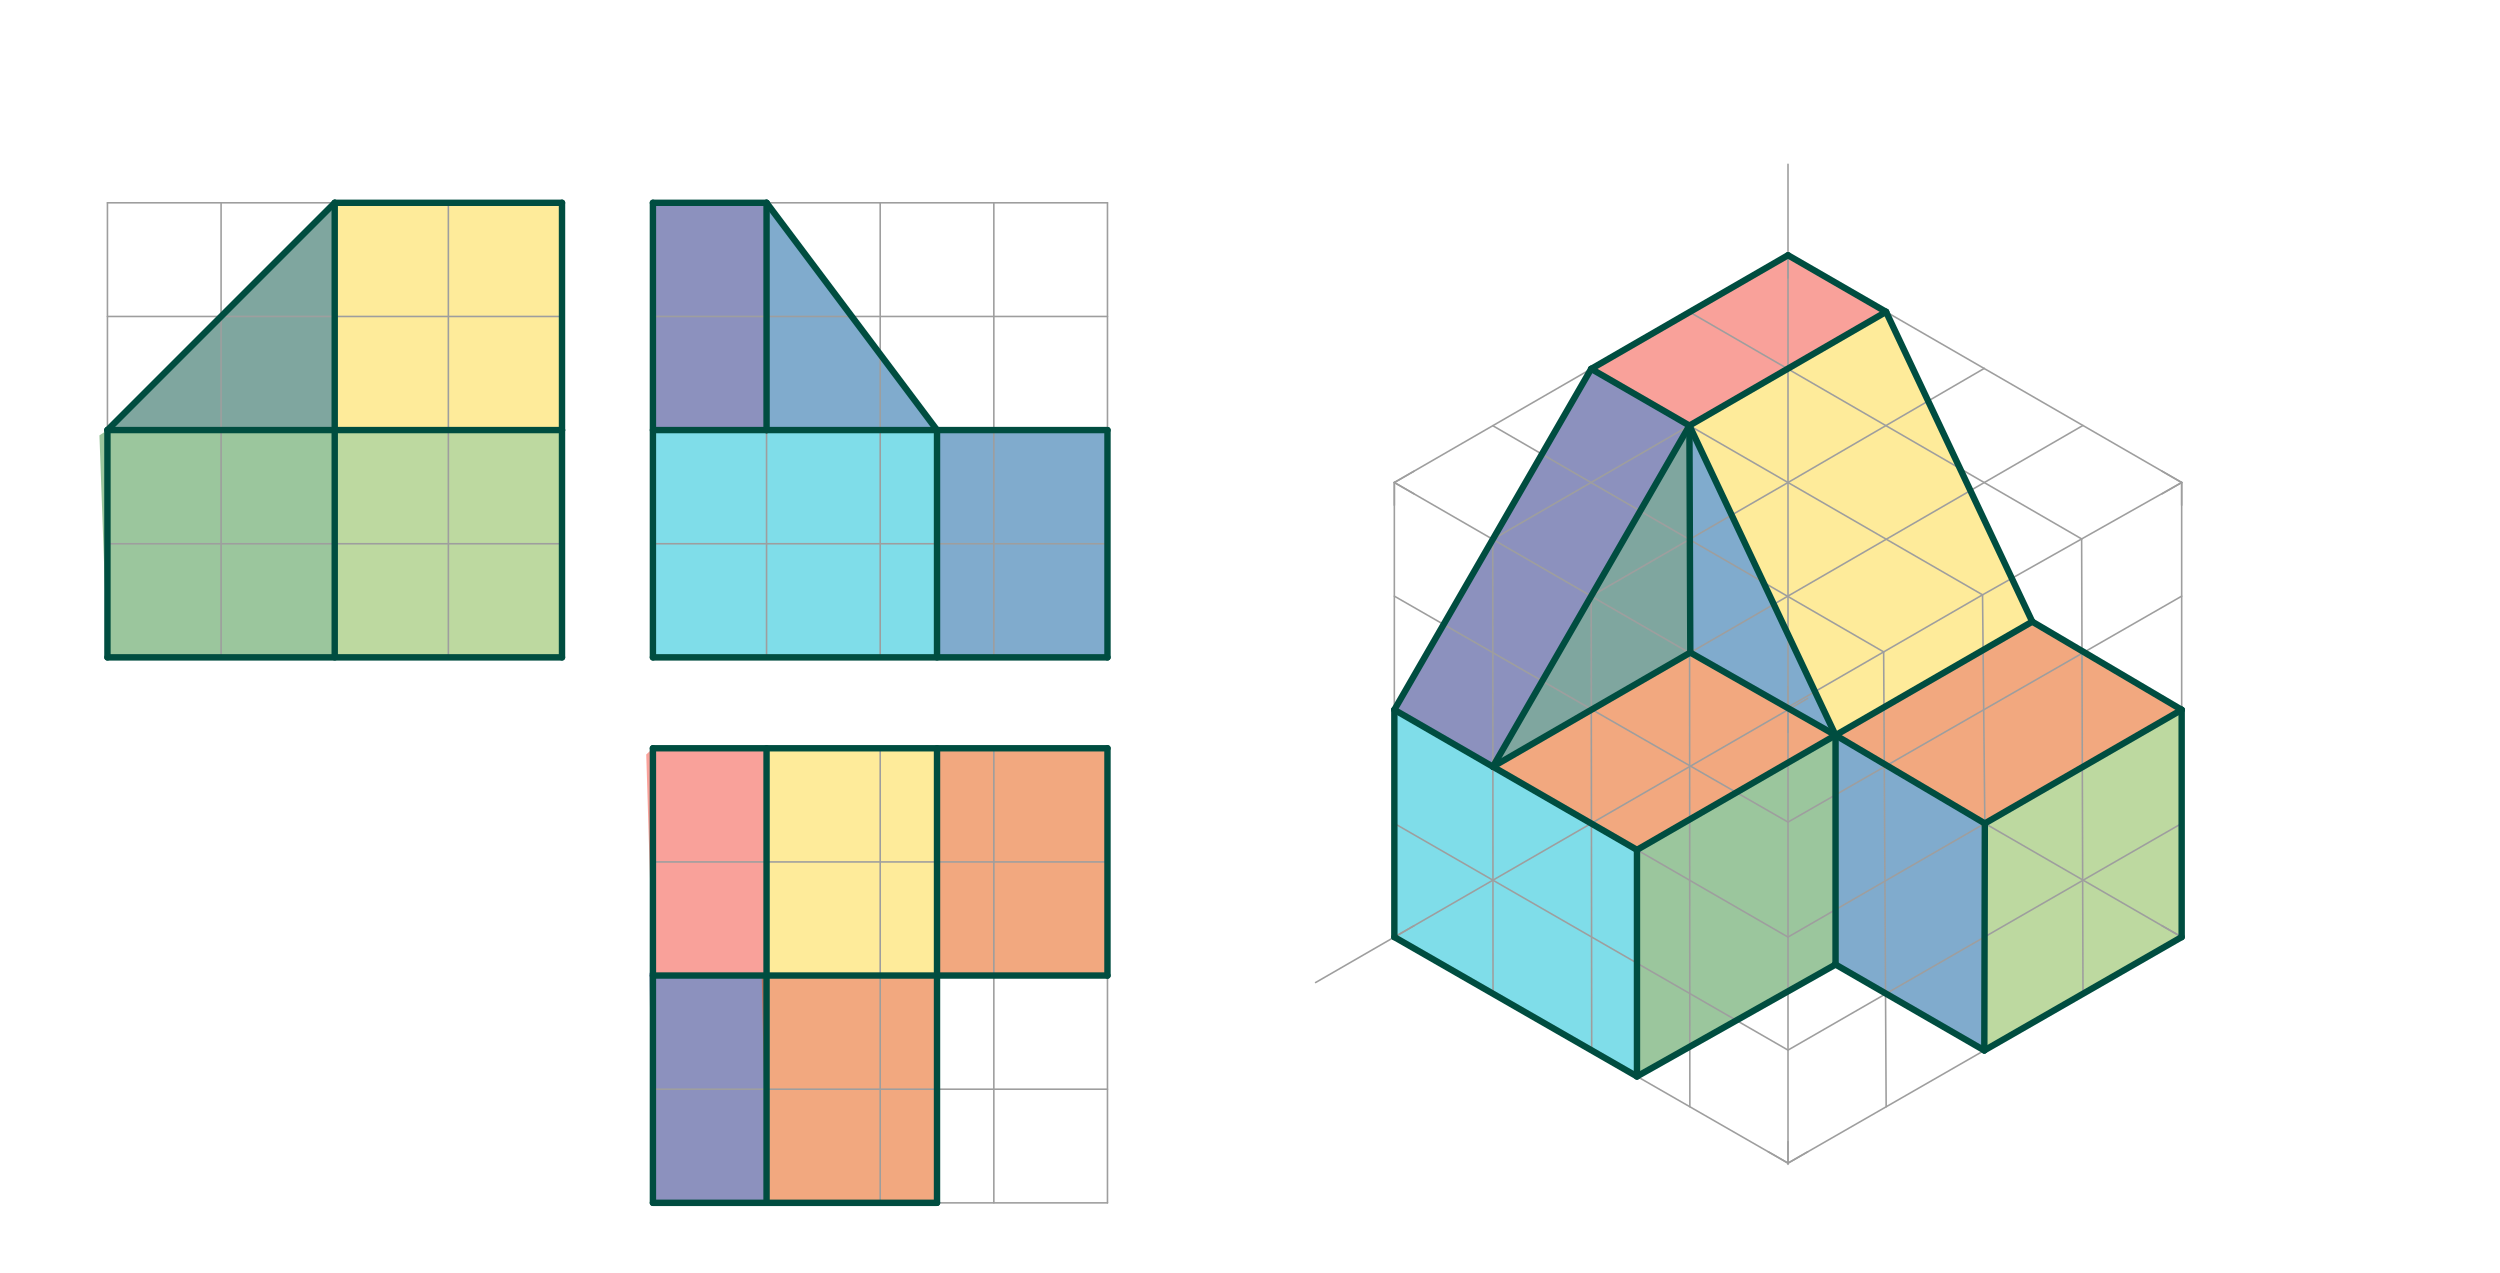 <svg xmlns="http://www.w3.org/2000/svg" class="svg--816" height="100%" preserveAspectRatio="xMidYMid meet" viewBox="0 0 1559 794" width="100%"><defs><marker id="marker-arrow" markerHeight="16" markerUnits="userSpaceOnUse" markerWidth="24" orient="auto-start-reverse" refX="24" refY="4" viewBox="0 0 24 8"><path d="M 0 0 L 24 4 L 0 8 z" stroke="inherit"></path></marker></defs><g class="aux-layer--949"></g><g class="main-layer--75a"><g class="element--733"><g fill="#00BCD4" opacity="0.5"><path d="M 869.512 584.359 L 869.512 442.626 L 1020.816 529.981 L 1020.816 671.246 L 869.512 584.359 Z" stroke="none"></path></g></g><g class="element--733"><g fill="#00BCD4" opacity="0.5"><path d="M 407.157 268.201 L 584.323 268.201 L 584.323 409.933 L 407.157 409.933 L 407.157 268.201 Z" stroke="none"></path></g></g><g class="element--733"><g fill="#01579B" opacity="0.5"><path d="M 1053.519 265.398 L 1144.65 458.485 L 1054.07 406.938 L 1053 274.484 Z" stroke="none"></path></g></g><g class="element--733"><g fill="#01579B" opacity="0.5"><path d="M 478.024 126.469 L 584.323 268.201 L 478.024 268.201 L 478.024 126.469 Z" stroke="none"></path></g></g><g class="element--733"><g fill="#01579B" opacity="0.5"><path d="M 1144.65 458.485 L 1237.744 513.492 L 1237.415 655.035 L 1144.65 601.477 L 1144.65 458.485 Z" stroke="none"></path></g></g><g class="element--733"><g fill="#01579B" opacity="0.5"><path d="M 584.323 268.201 L 690.622 268.201 L 690.622 409.933 L 584.323 409.933 L 584.323 268.201 Z" stroke="none"></path></g></g><g class="element--733"><g fill="#1A237E" opacity="0.5"><path d="M 869.512 442.626 L 992.256 230.028 L 1053.519 265.398 L 930.967 478.107 L 869.512 442.626 Z" stroke="none"></path></g></g><g class="element--733"><g fill="#1A237E" opacity="0.5"><path d="M 407.157 268.201 L 407.157 126.469 L 478.024 126.469 L 478.024 268.201 L 407.157 268.201 Z" stroke="none"></path></g></g><g class="element--733"><g fill="#1A237E" opacity="0.5"><path d="M 407.157 608.359 L 478.024 608.359 L 478.024 750.091 L 407.157 750.091 L 405 606.484 Z" stroke="none"></path></g></g><g class="element--733"><g fill="#F44336" opacity="0.5"><path d="M 992.256 230.028 L 1115 159.162 L 1176.153 194.468 L 1053.519 265.398 L 992.256 230.028 Z" stroke="none"></path></g></g><g class="element--733"><g fill="#F44336" opacity="0.5"><path d="M 407.157 466.626 L 478.024 466.626 L 478.024 608.359 L 407.157 608.359 L 403 470.484 Z" stroke="none"></path></g></g><g class="element--733"><g fill="#E65100" opacity="0.5"><path d="M 1144.65 458.485 L 1267.312 387.666 L 1360.488 442.626 L 1237.744 513.492 L 1144.65 458.485 Z" stroke="none"></path></g></g><g class="element--733"><g fill="#E65100" opacity="0.5"><path d="M 584.323 466.626 L 690.622 466.626 L 690.622 608.359 L 584.323 608.359 L 584.323 466.626 Z" stroke="none"></path></g></g><g class="element--733"><g fill="#E65100" opacity="0.5"><path d="M 930.967 478.107 L 1054.07 406.938 L 1144.65 458.485 L 1020.816 529.981 L 930.967 478.107 Z" stroke="none"></path></g></g><g class="element--733"><g fill="#E65100" opacity="0.5"><path d="M 478.024 608.359 L 584.323 608.359 L 584.323 750.091 L 478.024 750.091 L 475 608.484 Z" stroke="none"></path></g></g><g class="element--733"><g fill="#FDD835" opacity="0.5"><path d="M 1053.519 265.398 L 1176.153 194.468 L 1267.312 387.666 L 1144.65 458.485 L 1053.519 265.398 Z" stroke="none"></path></g></g><g class="element--733"><g fill="#FDD835" opacity="0.5"><path d="M 478.024 466.626 L 584.323 466.626 L 584.323 608.359 L 478.024 608.359 L 478.024 466.626 Z" stroke="none"></path></g></g><g class="element--733"><g fill="#FDD835" opacity="0.5"><path d="M 208.732 268.201 L 208.732 126.469 L 350.465 126.469 L 350.465 268.201 L 208.732 268.201 Z" stroke="none"></path></g></g><g class="element--733"><g fill="#7CB342" opacity="0.5"><path d="M 1237.744 513.492 L 1360.488 442.626 L 1360.488 584.359 L 1237.415 655.035 L 1237.744 513.492 Z" stroke="none"></path></g></g><g class="element--733"><g fill="#7CB342" opacity="0.5"><path d="M 208.732 268.201 L 350.465 268.201 L 350.465 409.933 L 208.732 409.933 L 208.732 268.201 Z" stroke="none"></path></g></g><g class="element--733"><g fill="#388E3C" opacity="0.5"><path d="M 1020.816 529.981 L 1144.65 458.485 L 1144.65 601.477 L 1020.816 671.246 L 1020.816 529.981 Z" stroke="none"></path></g></g><g class="element--733"><g fill="#388E3C" opacity="0.5"><path d="M 67 268.201 L 208.732 268.201 L 208.732 409.933 L 67 409.933 L 62 271.484 Z" stroke="none"></path></g></g><g class="element--733"><g fill="#004D40" opacity="0.5"><path d="M 1053.519 265.398 L 1054.07 406.938 L 930.967 478.107 L 1053.519 265.398 Z" stroke="none"></path></g></g><g class="element--733"><g fill="#004D40" opacity="0.5"><path d="M 67 268.201 L 208.732 268.201 L 208.732 126.469 L 67 268.201 Z" stroke="none"></path></g></g><g class="element--733"><line stroke="#9E9E9E" stroke-dasharray="none" stroke-linecap="round" stroke-width="1" x1="1115" x2="1115" y1="102.469" y2="442.626"></line></g><g class="element--733"><line stroke="#9E9E9E" stroke-dasharray="none" stroke-linecap="round" stroke-width="1" x1="1115" x2="820.415" y1="442.626" y2="612.705"></line></g><g class="element--733"><line stroke="#9E9E9E" stroke-dasharray="none" stroke-linecap="round" stroke-width="1" x1="407.157" x2="548.89" y1="126.469" y2="126.469"></line></g><g class="element--733"><line stroke="#9E9E9E" stroke-dasharray="none" stroke-linecap="round" stroke-width="1" x1="690.622" x2="690.622" y1="268.201" y2="409.933"></line></g><g class="element--733"><line stroke="#9E9E9E" stroke-dasharray="none" stroke-linecap="round" stroke-width="1" x1="67" x2="208.732" y1="126.469" y2="126.469"></line></g><g class="element--733"><line stroke="#9E9E9E" stroke-dasharray="none" stroke-linecap="round" stroke-width="1" x1="350.465" x2="350.465" y1="409.933" y2="268.201"></line></g><g class="element--733"><line stroke="#9E9E9E" stroke-dasharray="none" stroke-linecap="round" stroke-width="1" x1="992.256" x2="1115" y1="230.028" y2="300.894"></line></g><g class="element--733"><line stroke="#9E9E9E" stroke-dasharray="none" stroke-linecap="round" stroke-width="1" x1="1115" x2="992.256" y1="300.894" y2="371.76"></line></g><g class="element--733"><line stroke="#9E9E9E" stroke-dasharray="none" stroke-linecap="round" stroke-width="1" x1="869.512" x2="881.787" y1="300.894" y2="293.807"></line></g><g class="element--733"><line stroke="#9E9E9E" stroke-dasharray="none" stroke-linecap="round" stroke-width="1" x1="869.512" x2="881.787" y1="300.894" y2="307.981"></line></g><g class="element--733"><line stroke="#9E9E9E" stroke-dasharray="none" stroke-linecap="round" stroke-width="1" x1="869.512" x2="869.512" y1="300.894" y2="315.067"></line></g><g class="element--733"><line stroke="#9E9E9E" stroke-dasharray="none" stroke-linecap="round" stroke-width="1" x1="869.512" x2="869.512" y1="584.359" y2="570.185"></line></g><g class="element--733"><line stroke="#9E9E9E" stroke-dasharray="none" stroke-linecap="round" stroke-width="1" x1="869.512" x2="881.787" y1="584.359" y2="577.272"></line></g><g class="element--733"><line stroke="#9E9E9E" stroke-dasharray="none" stroke-linecap="round" stroke-width="1" x1="869.512" x2="881.787" y1="584.359" y2="591.445"></line></g><g class="element--733"><line stroke="#9E9E9E" stroke-dasharray="none" stroke-linecap="round" stroke-width="1" x1="1115" x2="1115" y1="442.626" y2="428.453"></line></g><g class="element--733"><line stroke="#9E9E9E" stroke-dasharray="none" stroke-linecap="round" stroke-width="1" x1="1115" x2="1127.274" y1="442.626" y2="435.54"></line></g><g class="element--733"><line stroke="#9E9E9E" stroke-dasharray="none" stroke-linecap="round" stroke-width="1" x1="1115" x2="1102.726" y1="442.626" y2="435.54"></line></g><g class="element--733"><line stroke="#9E9E9E" stroke-dasharray="none" stroke-linecap="round" stroke-width="1" x1="1115" x2="1115" y1="442.626" y2="456.799"></line></g><g class="element--733"><line stroke="#9E9E9E" stroke-dasharray="none" stroke-linecap="round" stroke-width="1" x1="1360.488" x2="1348.213" y1="300.894" y2="307.981"></line></g><g class="element--733"><line stroke="#9E9E9E" stroke-dasharray="none" stroke-linecap="round" stroke-width="1" x1="1360.488" x2="1348.213" y1="300.894" y2="293.807"></line></g><g class="element--733"><line stroke="#9E9E9E" stroke-dasharray="none" stroke-linecap="round" stroke-width="1" x1="1360.488" x2="1360.488" y1="300.894" y2="315.067"></line></g><g class="element--733"><line stroke="#9E9E9E" stroke-dasharray="none" stroke-linecap="round" stroke-width="1" x1="1360.488" x2="1348.213" y1="584.359" y2="577.272"></line></g><g class="element--733"><line stroke="#9E9E9E" stroke-dasharray="none" stroke-linecap="round" stroke-width="1" x1="1360.488" x2="1360.488" y1="584.359" y2="570.185"></line></g><g class="element--733"><line stroke="#9E9E9E" stroke-dasharray="none" stroke-linecap="round" stroke-width="1" x1="1360.488" x2="1348.213" y1="584.359" y2="591.445"></line></g><g class="element--733"><line stroke="#9E9E9E" stroke-dasharray="none" stroke-linecap="round" stroke-width="1" x1="1115" x2="1127.274" y1="159.162" y2="166.248"></line></g><g class="element--733"><line stroke="#9E9E9E" stroke-dasharray="none" stroke-linecap="round" stroke-width="1" x1="1115" x2="1102.726" y1="159.162" y2="166.248"></line></g><g class="element--733"><line stroke="#9E9E9E" stroke-dasharray="none" stroke-linecap="round" stroke-width="1" x1="1115" x2="1115" y1="159.162" y2="173.335"></line></g><g class="element--733"><line stroke="#9E9E9E" stroke-dasharray="none" stroke-linecap="round" stroke-width="1" x1="1115" x2="1115" y1="726.091" y2="711.918"></line></g><g class="element--733"><line stroke="#9E9E9E" stroke-dasharray="none" stroke-linecap="round" stroke-width="1" x1="1115" x2="1127.274" y1="725.333" y2="718.247"></line></g><g class="element--733"><line stroke="#9E9E9E" stroke-dasharray="none" stroke-linecap="round" stroke-width="1" x1="1115" x2="1102.726" y1="725.333" y2="718.247"></line></g><g class="element--733"><line stroke="#9E9E9E" stroke-dasharray="none" stroke-linecap="round" stroke-width="1" x1="1237.415" x2="1237.744" y1="655.035" y2="513.492"></line></g><g class="element--733"><line stroke="#9E9E9E" stroke-dasharray="none" stroke-linecap="round" stroke-width="1" x1="67" x2="208.732" y1="268.201" y2="268.201"></line></g><g class="element--733"><line stroke="#9E9E9E" stroke-dasharray="none" stroke-linecap="round" stroke-width="1" x1="208.732" x2="208.732" y1="268.201" y2="409.933"></line></g><g class="element--733"><line stroke="#9E9E9E" stroke-dasharray="none" stroke-linecap="round" stroke-width="1" x1="67" x2="67" y1="126.469" y2="268.201"></line></g><g class="element--733"><line stroke="#9E9E9E" stroke-dasharray="none" stroke-linecap="round" stroke-width="1" x1="208.732" x2="208.732" y1="268.201" y2="126.469"></line></g><g class="element--733"><line stroke="#9E9E9E" stroke-dasharray="none" stroke-linecap="round" stroke-width="1" x1="208.732" x2="350.465" y1="268.201" y2="268.201"></line></g><g class="element--733"><line stroke="#9E9E9E" stroke-dasharray="none" stroke-linecap="round" stroke-width="1" x1="350.465" x2="208.732" y1="409.933" y2="409.933"></line></g><g class="element--733"><line stroke="#9E9E9E" stroke-dasharray="none" stroke-linecap="round" stroke-width="1" x1="208.732" x2="350.465" y1="126.469" y2="126.469"></line></g><g class="element--733"><line stroke="#9E9E9E" stroke-dasharray="none" stroke-linecap="round" stroke-width="1" x1="350.465" x2="350.465" y1="126.469" y2="268.201"></line></g><g class="element--733"><line stroke="#9E9E9E" stroke-dasharray="none" stroke-linecap="round" stroke-width="1" x1="208.732" x2="67" y1="409.933" y2="409.933"></line></g><g class="element--733"><line stroke="#9E9E9E" stroke-dasharray="none" stroke-linecap="round" stroke-width="1" x1="67" x2="67" y1="268.201" y2="409.933"></line></g><g class="element--733"><line stroke="#9E9E9E" stroke-dasharray="none" stroke-linecap="round" stroke-width="1" x1="407.157" x2="407.157" y1="268.201" y2="126.469"></line></g><g class="element--733"><line stroke="#9E9E9E" stroke-dasharray="none" stroke-linecap="round" stroke-width="1" x1="407.157" x2="407.157" y1="268.201" y2="409.933"></line></g><g class="element--733"><line stroke="#9E9E9E" stroke-dasharray="none" stroke-linecap="round" stroke-width="1" x1="407.157" x2="548.89" y1="409.933" y2="409.933"></line></g><g class="element--733"><line stroke="#9E9E9E" stroke-dasharray="none" stroke-linecap="round" stroke-width="1" x1="690.622" x2="548.89" y1="409.933" y2="409.933"></line></g><g class="element--733"><line stroke="#9E9E9E" stroke-dasharray="none" stroke-linecap="round" stroke-width="1" x1="407.157" x2="548.89" y1="268.201" y2="268.201"></line></g><g class="element--733"><line stroke="#9E9E9E" stroke-dasharray="none" stroke-linecap="round" stroke-width="1" x1="548.89" x2="548.89" y1="268.201" y2="409.933"></line></g><g class="element--733"><line stroke="#9E9E9E" stroke-dasharray="none" stroke-linecap="round" stroke-width="1" x1="548.89" x2="548.89" y1="268.201" y2="126.469"></line></g><g class="element--733"><line stroke="#9E9E9E" stroke-dasharray="none" stroke-linecap="round" stroke-width="1" x1="548.89" x2="690.622" y1="268.201" y2="268.201"></line></g><g class="element--733"><line stroke="#9E9E9E" stroke-dasharray="none" stroke-linecap="round" stroke-width="1" x1="690.622" x2="690.622" y1="268.201" y2="126.469"></line></g><g class="element--733"><line stroke="#9E9E9E" stroke-dasharray="none" stroke-linecap="round" stroke-width="1" x1="690.622" x2="548.89" y1="126.469" y2="126.469"></line></g><g class="element--733"><line stroke="#9E9E9E" stroke-dasharray="none" stroke-linecap="round" stroke-width="1" x1="548.89" x2="690.622" y1="608.359" y2="608.359"></line></g><g class="element--733"><line stroke="#9E9E9E" stroke-dasharray="none" stroke-linecap="round" stroke-width="1" x1="548.89" x2="407.157" y1="608.359" y2="608.359"></line></g><g class="element--733"><line stroke="#9E9E9E" stroke-dasharray="none" stroke-linecap="round" stroke-width="1" x1="548.89" x2="548.89" y1="608.359" y2="466.626"></line></g><g class="element--733"><line stroke="#9E9E9E" stroke-dasharray="none" stroke-linecap="round" stroke-width="1" x1="548.89" x2="548.89" y1="608.359" y2="750.091"></line></g><g class="element--733"><line stroke="#9E9E9E" stroke-dasharray="none" stroke-linecap="round" stroke-width="1" x1="407.157" x2="548.89" y1="466.626" y2="466.626"></line></g><g class="element--733"><line stroke="#9E9E9E" stroke-dasharray="none" stroke-linecap="round" stroke-width="1" x1="407.157" x2="407.157" y1="466.626" y2="608.359"></line></g><g class="element--733"><line stroke="#9E9E9E" stroke-dasharray="none" stroke-linecap="round" stroke-width="1" x1="690.622" x2="690.622" y1="750.091" y2="608.359"></line></g><g class="element--733"><line stroke="#9E9E9E" stroke-dasharray="none" stroke-linecap="round" stroke-width="1" x1="690.622" x2="548.89" y1="750.091" y2="750.091"></line></g><g class="element--733"><line stroke="#9E9E9E" stroke-dasharray="none" stroke-linecap="round" stroke-width="1" x1="690.622" x2="690.622" y1="608.359" y2="466.626"></line></g><g class="element--733"><line stroke="#9E9E9E" stroke-dasharray="none" stroke-linecap="round" stroke-width="1" x1="690.622" x2="548.89" y1="466.626" y2="466.626"></line></g><g class="element--733"><line stroke="#9E9E9E" stroke-dasharray="none" stroke-linecap="round" stroke-width="1" x1="548.89" x2="407.157" y1="750.091" y2="750.091"></line></g><g class="element--733"><line stroke="#9E9E9E" stroke-dasharray="none" stroke-linecap="round" stroke-width="1" x1="407.157" x2="407.157" y1="750.091" y2="608.359"></line></g><g class="element--733"><line stroke="#9E9E9E" stroke-dasharray="none" stroke-linecap="round" stroke-width="1" x1="67" x2="350.465" y1="197.335" y2="197.335"></line></g><g class="element--733"><line stroke="#9E9E9E" stroke-dasharray="none" stroke-linecap="round" stroke-width="1" x1="67" x2="350.465" y1="339.067" y2="339.067"></line></g><g class="element--733"><line stroke="#9E9E9E" stroke-dasharray="none" stroke-linecap="round" stroke-width="1" x1="137.866" x2="137.866" y1="126.469" y2="409.933"></line></g><g class="element--733"><line stroke="#9E9E9E" stroke-dasharray="none" stroke-linecap="round" stroke-width="1" x1="279.598" x2="279.598" y1="126.469" y2="409.933"></line></g><g class="element--733"><line stroke="#9E9E9E" stroke-dasharray="none" stroke-linecap="round" stroke-width="1" x1="407.157" x2="690.622" y1="197.335" y2="197.335"></line></g><g class="element--733"><line stroke="#9E9E9E" stroke-dasharray="none" stroke-linecap="round" stroke-width="1" x1="407.157" x2="690.622" y1="339.067" y2="339.067"></line></g><g class="element--733"><line stroke="#9E9E9E" stroke-dasharray="none" stroke-linecap="round" stroke-width="1" x1="478.024" x2="478.024" y1="126.469" y2="409.933"></line></g><g class="element--733"><line stroke="#9E9E9E" stroke-dasharray="none" stroke-linecap="round" stroke-width="1" x1="619.756" x2="619.756" y1="126.469" y2="409.933"></line></g><g class="element--733"><line stroke="#9E9E9E" stroke-dasharray="none" stroke-linecap="round" stroke-width="1" x1="478.024" x2="478.024" y1="466.626" y2="750.091"></line></g><g class="element--733"><line stroke="#9E9E9E" stroke-dasharray="none" stroke-linecap="round" stroke-width="1" x1="619.756" x2="619.756" y1="466.626" y2="750.091"></line></g><g class="element--733"><line stroke="#9E9E9E" stroke-dasharray="none" stroke-linecap="round" stroke-width="1" x1="407.157" x2="690.622" y1="537.492" y2="537.492"></line></g><g class="element--733"><line stroke="#9E9E9E" stroke-dasharray="none" stroke-linecap="round" stroke-width="1" x1="407.157" x2="690.622" y1="679.225" y2="679.225"></line></g><g class="element--733"><line stroke="#9E9E9E" stroke-dasharray="none" stroke-linecap="round" stroke-width="1" x1="1115" x2="992.421" y1="584.359" y2="513.587"></line></g><g class="element--733"><line stroke="#9E9E9E" stroke-dasharray="none" stroke-linecap="round" stroke-width="1" x1="869.512" x2="869.512" y1="584.359" y2="442.626"></line></g><g class="element--733"><line stroke="#9E9E9E" stroke-dasharray="none" stroke-linecap="round" stroke-width="1" x1="992.256" x2="992.421" y1="371.76" y2="513.587"></line></g><g class="element--733"><line stroke="#9E9E9E" stroke-dasharray="none" stroke-linecap="round" stroke-width="1" x1="992.421" x2="992.585" y1="513.587" y2="655.035"></line></g><g class="element--733"><line stroke="#9E9E9E" stroke-dasharray="none" stroke-linecap="round" stroke-width="1" x1="869.512" x2="869.512" y1="442.626" y2="300.894"></line></g><g class="element--733"><line stroke="#9E9E9E" stroke-dasharray="none" stroke-linecap="round" stroke-width="1" x1="869.512" x2="992.421" y1="442.626" y2="513.587"></line></g><g class="element--733"><line stroke="#9E9E9E" stroke-dasharray="none" stroke-linecap="round" stroke-width="1" x1="869.512" x2="992.256" y1="300.894" y2="230.028"></line></g><g class="element--733"><line stroke="#9E9E9E" stroke-dasharray="none" stroke-linecap="round" stroke-width="1" x1="992.256" x2="1115" y1="230.028" y2="159.162"></line></g><g class="element--733"><line stroke="#9E9E9E" stroke-dasharray="none" stroke-linecap="round" stroke-width="1" x1="869.512" x2="992.256" y1="300.894" y2="371.76"></line></g><g class="element--733"><line stroke="#9E9E9E" stroke-dasharray="none" stroke-linecap="round" stroke-width="1" x1="1115" x2="1237.305" y1="159.162" y2="229.775"></line></g><g class="element--733"><line stroke="#9E9E9E" stroke-dasharray="none" stroke-linecap="round" stroke-width="1" x1="1115" x2="1237.305" y1="300.894" y2="229.775"></line></g><g class="element--733"><line stroke="#9E9E9E" stroke-dasharray="none" stroke-linecap="round" stroke-width="1" x1="1237.305" x2="1360.488" y1="229.775" y2="300.894"></line></g><g class="element--733"><line stroke="#9E9E9E" stroke-dasharray="none" stroke-linecap="round" stroke-width="1" x1="992.256" x2="1115" y1="371.76" y2="442.626"></line></g><g class="element--733"><line stroke="#9E9E9E" stroke-dasharray="none" stroke-linecap="round" stroke-width="1" x1="1113.562" x2="1235.737" y1="441.796" y2="371.259"></line></g><g class="element--733"><line stroke="#9E9E9E" stroke-dasharray="none" stroke-linecap="round" stroke-width="1" x1="1235.737" x2="1360.488" y1="371.259" y2="300.894"></line></g><g class="element--733"><line stroke="#9E9E9E" stroke-dasharray="none" stroke-linecap="round" stroke-width="1" x1="1236.313" x2="1115" y1="370.934" y2="300.894"></line></g><g class="element--733"><line stroke="#9E9E9E" stroke-dasharray="none" stroke-linecap="round" stroke-width="1" x1="1115" x2="992.585" y1="725.333" y2="655.035"></line></g><g class="element--733"><line stroke="#9E9E9E" stroke-dasharray="none" stroke-linecap="round" stroke-width="1" x1="1115" x2="1237.415" y1="725.333" y2="655.035"></line></g><g class="element--733"><line stroke="#9E9E9E" stroke-dasharray="none" stroke-linecap="round" stroke-width="1" x1="1115" x2="1115" y1="725.333" y2="584.359"></line></g><g class="element--733"><line stroke="#9E9E9E" stroke-dasharray="none" stroke-linecap="round" stroke-width="1" x1="869.512" x2="992.585" y1="584.359" y2="655.035"></line></g><g class="element--733"><line stroke="#9E9E9E" stroke-dasharray="none" stroke-linecap="round" stroke-width="1" x1="1115" x2="1237.744" y1="584.359" y2="513.492"></line></g><g class="element--733"><line stroke="#9E9E9E" stroke-dasharray="none" stroke-linecap="round" stroke-width="1" x1="1237.744" x2="1360.488" y1="513.492" y2="442.626"></line></g><g class="element--733"><line stroke="#9E9E9E" stroke-dasharray="none" stroke-linecap="round" stroke-width="1" x1="1360.488" x2="1360.488" y1="300.894" y2="442.626"></line></g><g class="element--733"><line stroke="#9E9E9E" stroke-dasharray="none" stroke-linecap="round" stroke-width="1" x1="1360.488" x2="1360.488" y1="442.626" y2="584.359"></line></g><g class="element--733"><line stroke="#9E9E9E" stroke-dasharray="none" stroke-linecap="round" stroke-width="1" x1="1360.488" x2="1237.415" y1="584.359" y2="655.035"></line></g><g class="element--733"><line stroke="#9E9E9E" stroke-dasharray="none" stroke-linecap="round" stroke-width="1" x1="1360.488" x2="1237.744" y1="584.359" y2="513.492"></line></g><g class="element--733"><line stroke="#9E9E9E" stroke-dasharray="none" stroke-linecap="round" stroke-width="1" x1="1237.744" x2="1115" y1="513.492" y2="440.966"></line></g><g class="element--733"><line stroke="#9E9E9E" stroke-dasharray="none" stroke-linecap="round" stroke-width="1" x1="1236.313" x2="1237.744" y1="370.934" y2="513.492"></line></g><g class="element--733"><line stroke="#9E9E9E" stroke-dasharray="none" stroke-linecap="round" stroke-width="1" x1="1115" x2="1115" y1="440.966" y2="584.359"></line></g><g class="element--733"><line stroke="#9E9E9E" stroke-dasharray="none" stroke-linecap="round" stroke-width="1" x1="1053.628" x2="1298.112" y1="194.595" y2="336.076"></line></g><g class="element--733"><line stroke="#9E9E9E" stroke-dasharray="none" stroke-linecap="round" stroke-width="1" x1="930.884" x2="1174.649" y1="265.461" y2="406.527"></line></g><g class="element--733"><line stroke="#9E9E9E" stroke-dasharray="none" stroke-linecap="round" stroke-width="1" x1="930.884" x2="931.049" y1="336.327" y2="619.697"></line></g><g class="element--733"><line stroke="#9E9E9E" stroke-dasharray="none" stroke-linecap="round" stroke-width="1" x1="1053.628" x2="1053.793" y1="407.193" y2="690.184"></line></g><g class="element--733"><line stroke="#9E9E9E" stroke-dasharray="none" stroke-linecap="round" stroke-width="1" x1="1174.649" x2="1176.207" y1="406.527" y2="690.184"></line></g><g class="element--733"><line stroke="#9E9E9E" stroke-dasharray="none" stroke-linecap="round" stroke-width="1" x1="1298.112" x2="1298.951" y1="336.076" y2="619.697"></line></g><g class="element--733"><line stroke="#9E9E9E" stroke-dasharray="none" stroke-linecap="round" stroke-width="1" x1="1115" x2="1360.488" y1="512.662" y2="371.76"></line></g><g class="element--733"><line stroke="#9E9E9E" stroke-dasharray="none" stroke-linecap="round" stroke-width="1" x1="1115" x2="1360.488" y1="654.846" y2="513.492"></line></g><g class="element--733"><line stroke="#9E9E9E" stroke-dasharray="none" stroke-linecap="round" stroke-width="1" x1="1115" x2="869.512" y1="654.846" y2="513.492"></line></g><g class="element--733"><line stroke="#9E9E9E" stroke-dasharray="none" stroke-linecap="round" stroke-width="1" x1="1115" x2="869.512" y1="512.662" y2="371.76"></line></g><g class="element--733"><line stroke="#9E9E9E" stroke-dasharray="none" stroke-linecap="round" stroke-width="1" x1="930.884" x2="1176.153" y1="336.327" y2="194.468"></line></g><g class="element--733"><line stroke="#9E9E9E" stroke-dasharray="none" stroke-linecap="round" stroke-width="1" x1="1053.628" x2="1298.896" y1="407.193" y2="265.334"></line></g><g class="element--733"><line stroke="#004D40" stroke-dasharray="none" stroke-linecap="round" stroke-width="4" x1="407.157" x2="478.024" y1="126.469" y2="126.469"></line></g><g class="element--733"><line stroke="#004D40" stroke-dasharray="none" stroke-linecap="round" stroke-width="4" x1="478.024" x2="478.024" y1="126.469" y2="268.201"></line></g><g class="element--733"><line stroke="#004D40" stroke-dasharray="none" stroke-linecap="round" stroke-width="4" x1="478.024" x2="407.157" y1="268.201" y2="268.201"></line></g><g class="element--733"><line stroke="#004D40" stroke-dasharray="none" stroke-linecap="round" stroke-width="4" x1="407.157" x2="407.157" y1="126.469" y2="409.933"></line></g><g class="element--733"><line stroke="#004D40" stroke-dasharray="none" stroke-linecap="round" stroke-width="4" x1="407.157" x2="690.622" y1="409.933" y2="409.933"></line></g><g class="element--733"><line stroke="#004D40" stroke-dasharray="none" stroke-linecap="round" stroke-width="4" x1="690.622" x2="690.622" y1="409.933" y2="268.201"></line></g><g class="element--733"><line stroke="#004D40" stroke-dasharray="none" stroke-linecap="round" stroke-width="4" x1="690.622" x2="478.024" y1="268.201" y2="268.201"></line></g><g class="element--733"><line stroke="#004D40" stroke-dasharray="none" stroke-linecap="round" stroke-width="4" x1="407.157" x2="407.157" y1="466.626" y2="750.091"></line></g><g class="element--733"><line stroke="#004D40" stroke-dasharray="none" stroke-linecap="round" stroke-width="4" x1="407.157" x2="690.622" y1="466.626" y2="466.626"></line></g><g class="element--733"><line stroke="#004D40" stroke-dasharray="none" stroke-linecap="round" stroke-width="4" x1="690.622" x2="690.622" y1="466.626" y2="608.359"></line></g><g class="element--733"><line stroke="#004D40" stroke-dasharray="none" stroke-linecap="round" stroke-width="4" x1="690.622" x2="407.157" y1="608.359" y2="608.359"></line></g><g class="element--733"><line stroke="#004D40" stroke-dasharray="none" stroke-linecap="round" stroke-width="4" x1="478.024" x2="478.024" y1="466.626" y2="608.359"></line></g><g class="element--733"><line stroke="#004D40" stroke-dasharray="none" stroke-linecap="round" stroke-width="4" x1="478.024" x2="584.323" y1="126.469" y2="268.201"></line></g><g class="element--733"><line stroke="#004D40" stroke-dasharray="none" stroke-linecap="round" stroke-width="4" x1="584.323" x2="584.323" y1="268.201" y2="409.933"></line></g><g class="element--733"><line stroke="#004D40" stroke-dasharray="none" stroke-linecap="round" stroke-width="4" x1="584.323" x2="584.323" y1="466.626" y2="608.359"></line></g><g class="element--733"><line stroke="#004D40" stroke-dasharray="none" stroke-linecap="round" stroke-width="4" x1="478.024" x2="478.024" y1="608.359" y2="750.091"></line></g><g class="element--733"><line stroke="#004D40" stroke-dasharray="none" stroke-linecap="round" stroke-width="4" x1="407.157" x2="584.323" y1="750.091" y2="750.091"></line></g><g class="element--733"><line stroke="#004D40" stroke-dasharray="none" stroke-linecap="round" stroke-width="4" x1="584.323" x2="584.323" y1="750.091" y2="608.359"></line></g><g class="element--733"><line stroke="#004D40" stroke-dasharray="none" stroke-linecap="round" stroke-width="4" x1="67" x2="350.465" y1="409.933" y2="409.933"></line></g><g class="element--733"><line stroke="#004D40" stroke-dasharray="none" stroke-linecap="round" stroke-width="4" x1="350.465" x2="350.465" y1="409.933" y2="268.201"></line></g><g class="element--733"><line stroke="#004D40" stroke-dasharray="none" stroke-linecap="round" stroke-width="4" x1="350.465" x2="67" y1="268.201" y2="268.201"></line></g><g class="element--733"><line stroke="#004D40" stroke-dasharray="none" stroke-linecap="round" stroke-width="4" x1="67" x2="67" y1="268.201" y2="409.933"></line></g><g class="element--733"><line stroke="#004D40" stroke-dasharray="none" stroke-linecap="round" stroke-width="4" x1="208.732" x2="208.732" y1="409.933" y2="126.469"></line></g><g class="element--733"><line stroke="#004D40" stroke-dasharray="none" stroke-linecap="round" stroke-width="4" x1="208.732" x2="350.465" y1="126.469" y2="126.469"></line></g><g class="element--733"><line stroke="#004D40" stroke-dasharray="none" stroke-linecap="round" stroke-width="4" x1="350.465" x2="350.465" y1="126.469" y2="268.201"></line></g><g class="element--733"><line stroke="#004D40" stroke-dasharray="none" stroke-linecap="round" stroke-width="4" x1="208.732" x2="67" y1="126.469" y2="268.201"></line></g><g class="element--733"><line stroke="#004D40" stroke-dasharray="none" stroke-linecap="round" stroke-width="4" x1="1115" x2="992.256" y1="159.162" y2="230.028"></line></g><g class="element--733"><line stroke="#004D40" stroke-dasharray="none" stroke-linecap="round" stroke-width="4" x1="992.256" x2="1053.519" y1="230.028" y2="265.398"></line></g><g class="element--733"><line stroke="#004D40" stroke-dasharray="none" stroke-linecap="round" stroke-width="4" x1="1053.519" x2="1176.153" y1="265.398" y2="194.468"></line></g><g class="element--733"><line stroke="#004D40" stroke-dasharray="none" stroke-linecap="round" stroke-width="4" x1="1176.153" x2="1115" y1="194.468" y2="159.162"></line></g><g class="element--733"><line stroke="#004D40" stroke-dasharray="none" stroke-linecap="round" stroke-width="4" x1="1144.65" x2="1267.312" y1="458.485" y2="387.666"></line></g><g class="element--733"><line stroke="#004D40" stroke-dasharray="none" stroke-linecap="round" stroke-width="4" x1="1053.519" x2="1144.65" y1="265.398" y2="458.485"></line></g><g class="element--733"><line stroke="#004D40" stroke-dasharray="none" stroke-linecap="round" stroke-width="4" x1="1176.153" x2="1267.312" y1="194.468" y2="387.666"></line></g><g class="element--733"><line stroke="#004D40" stroke-dasharray="none" stroke-linecap="round" stroke-width="4" x1="1267.312" x2="1360.488" y1="387.666" y2="442.626"></line></g><g class="element--733"><line stroke="#004D40" stroke-dasharray="none" stroke-linecap="round" stroke-width="4" x1="1144.65" x2="1237.744" y1="458.485" y2="513.492"></line></g><g class="element--733"><line stroke="#004D40" stroke-dasharray="none" stroke-linecap="round" stroke-width="4" x1="1360.488" x2="1237.744" y1="442.626" y2="513.492"></line></g><g class="element--733"><line stroke="#004D40" stroke-dasharray="none" stroke-linecap="round" stroke-width="4" x1="992.256" x2="869.512" y1="230.028" y2="442.626"></line></g><g class="element--733"><line stroke="#004D40" stroke-dasharray="none" stroke-linecap="round" stroke-width="4" x1="1053.519" x2="930.967" y1="265.398" y2="478.107"></line></g><g class="element--733"><line stroke="#004D40" stroke-dasharray="none" stroke-linecap="round" stroke-width="4" x1="869.512" x2="930.967" y1="442.626" y2="478.107"></line></g><g class="element--733"><line stroke="#004D40" stroke-dasharray="none" stroke-linecap="round" stroke-width="4" x1="869.512" x2="869.512" y1="442.626" y2="584.359"></line></g><g class="element--733"><line stroke="#004D40" stroke-dasharray="none" stroke-linecap="round" stroke-width="4" x1="930.967" x2="1054.07" y1="478.107" y2="406.938"></line></g><g class="element--733"><line stroke="#004D40" stroke-dasharray="none" stroke-linecap="round" stroke-width="4" x1="1054.07" x2="1144.65" y1="406.938" y2="458.485"></line></g><g class="element--733"><line stroke="#004D40" stroke-dasharray="none" stroke-linecap="round" stroke-width="4" x1="1053.519" x2="1054.07" y1="265.398" y2="406.938"></line></g><g class="element--733"><line stroke="#004D40" stroke-dasharray="none" stroke-linecap="round" stroke-width="4" x1="1020.816" x2="930.967" y1="529.981" y2="478.107"></line></g><g class="element--733"><line stroke="#004D40" stroke-dasharray="none" stroke-linecap="round" stroke-width="4" x1="1020.816" x2="1144.65" y1="529.981" y2="458.485"></line></g><g class="element--733"><line stroke="#004D40" stroke-dasharray="none" stroke-linecap="round" stroke-width="4" x1="869.512" x2="1020.816" y1="584.359" y2="671.246"></line></g><g class="element--733"><line stroke="#004D40" stroke-dasharray="none" stroke-linecap="round" stroke-width="4" x1="1020.816" x2="1020.816" y1="529.981" y2="671.246"></line></g><g class="element--733"><line stroke="#004D40" stroke-dasharray="none" stroke-linecap="round" stroke-width="4" x1="1237.744" x2="1237.415" y1="513.492" y2="655.035"></line></g><g class="element--733"><line stroke="#004D40" stroke-dasharray="none" stroke-linecap="round" stroke-width="4" x1="1237.415" x2="1144.283" y1="655.035" y2="601.265"></line></g><g class="element--733"><line stroke="#004D40" stroke-dasharray="none" stroke-linecap="round" stroke-width="4" x1="1020.816" x2="1144.65" y1="671.246" y2="601.477"></line></g><g class="element--733"><line stroke="#004D40" stroke-dasharray="none" stroke-linecap="round" stroke-width="4" x1="1237.415" x2="1360.488" y1="655.035" y2="584.359"></line></g><g class="element--733"><line stroke="#004D40" stroke-dasharray="none" stroke-linecap="round" stroke-width="4" x1="1360.488" x2="1360.488" y1="584.359" y2="442.626"></line></g><g class="element--733"><line stroke="#004D40" stroke-dasharray="none" stroke-linecap="round" stroke-width="4" x1="1144.65" x2="1144.65" y1="458.485" y2="601.477"></line></g></g><g class="snaps-layer--ac6"></g><g class="temp-layer--52d"></g></svg>